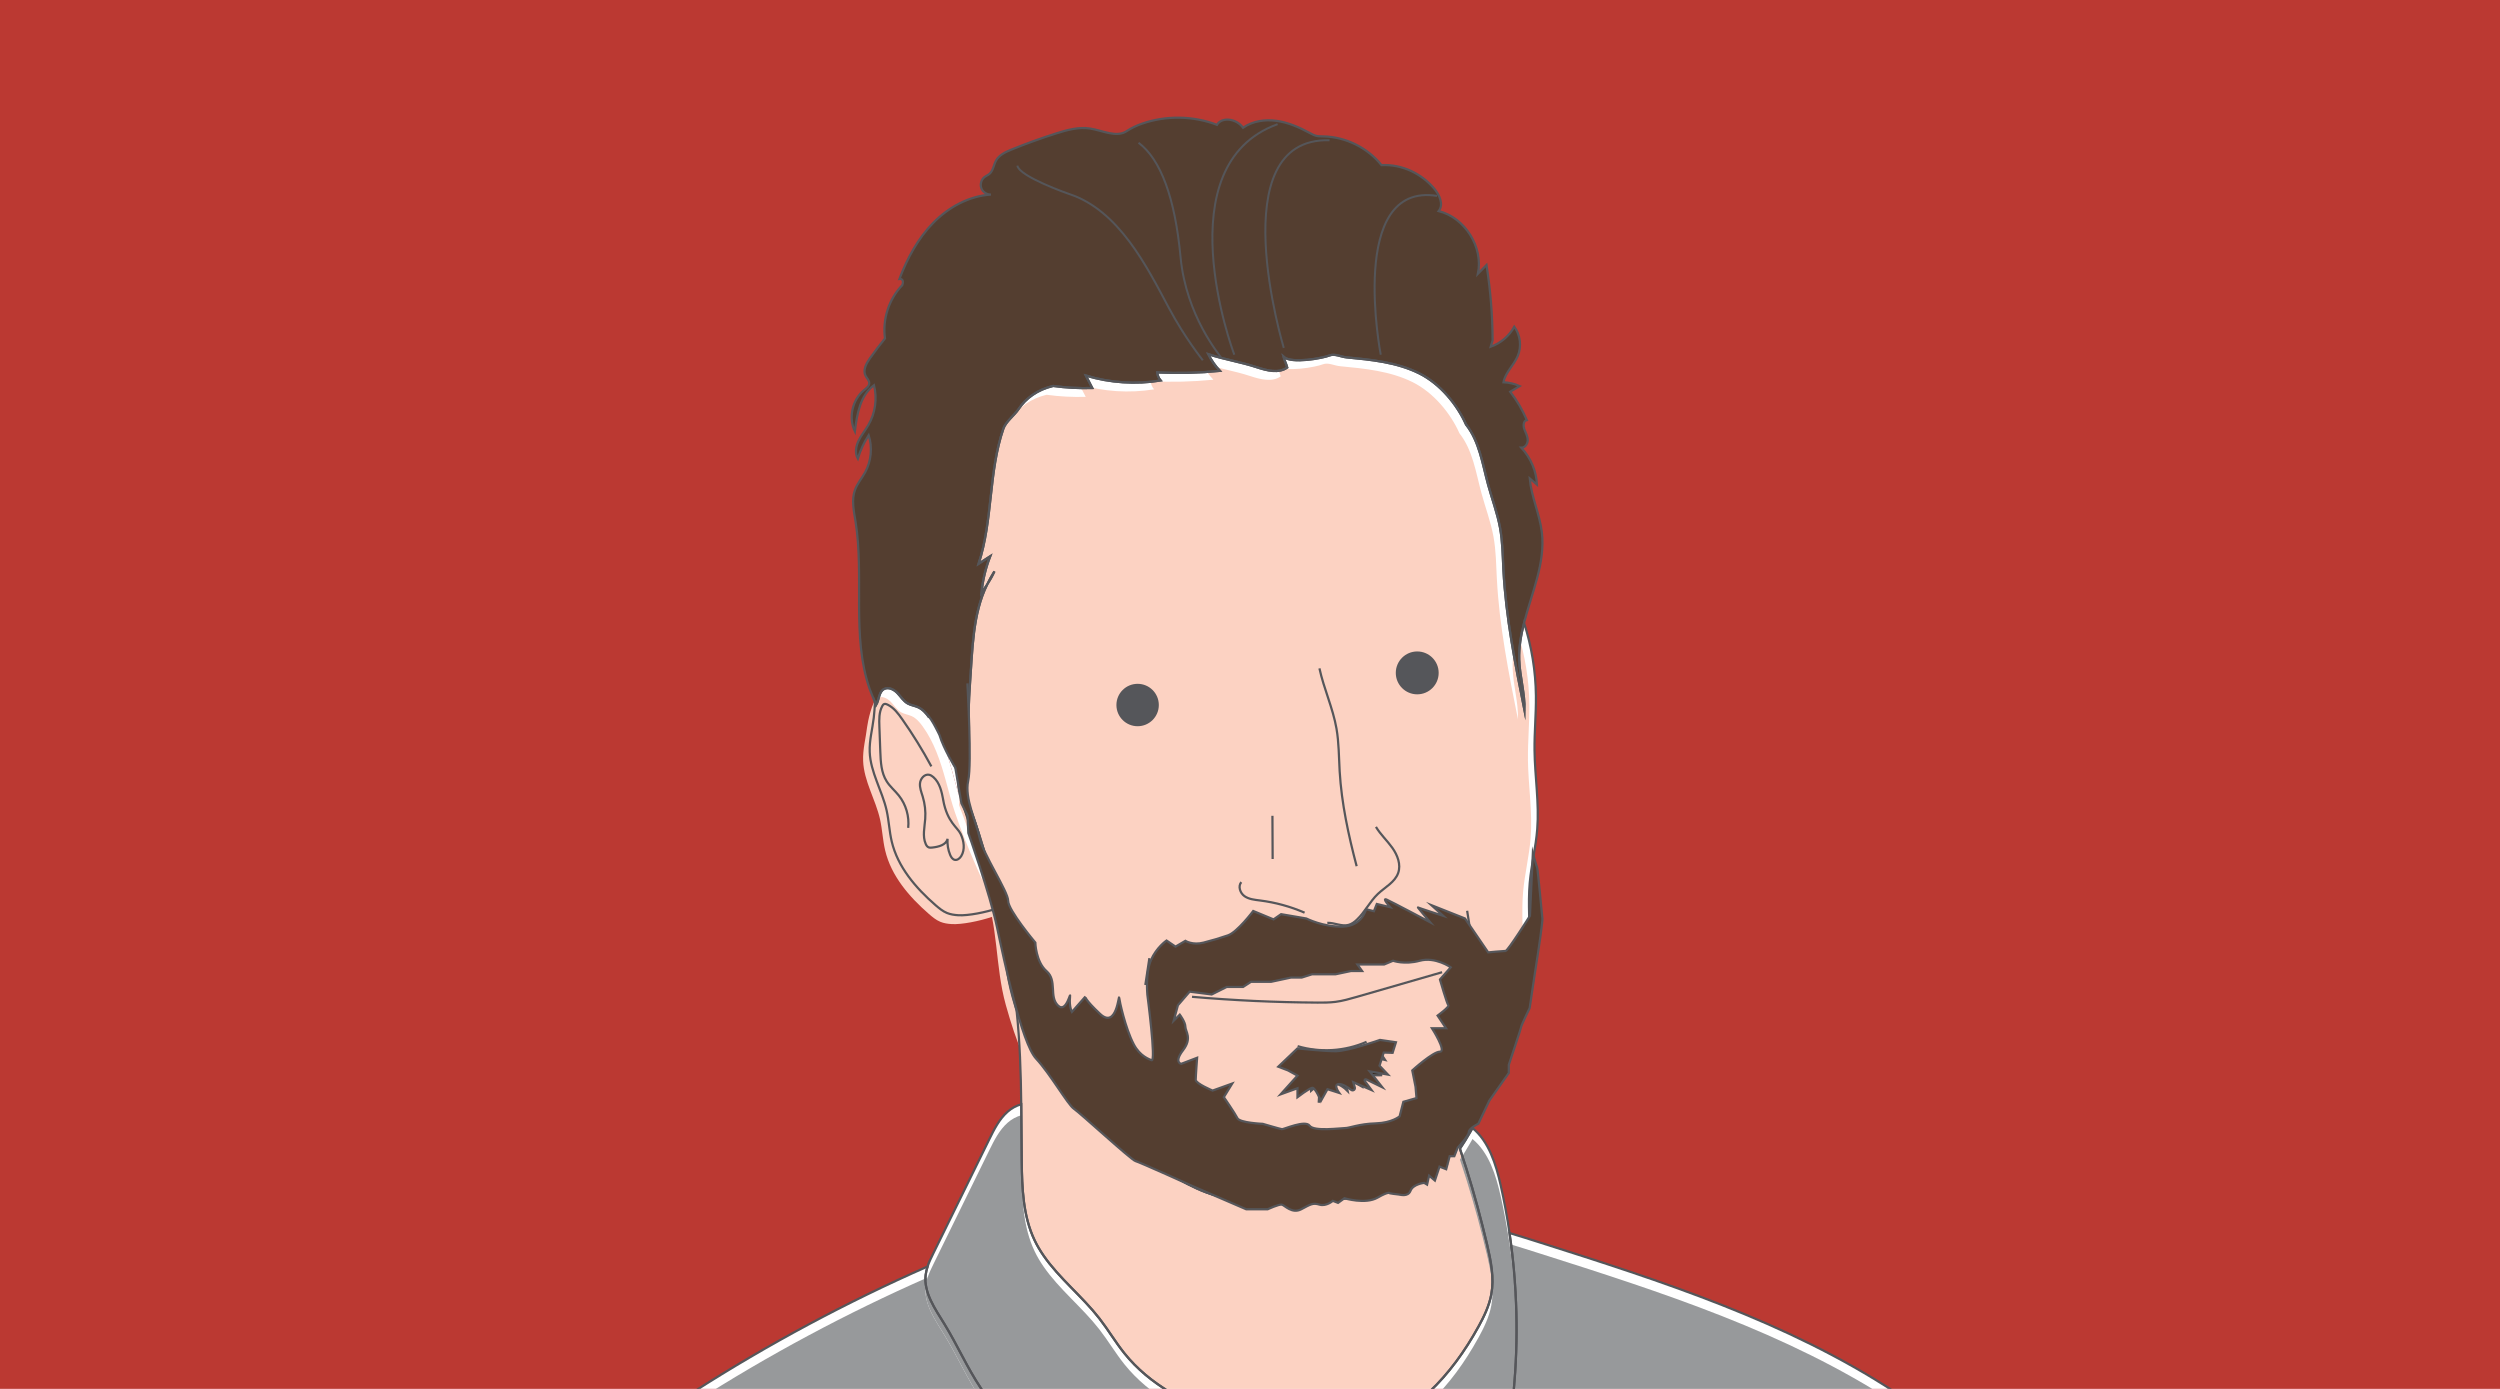 <?xml version="1.0" encoding="UTF-8"?>
<svg id="Layer_1" xmlns="http://www.w3.org/2000/svg" xmlns:xlink="http://www.w3.org/1999/xlink" version="1.1" viewBox="0 0 841.89 467.72">
  <!-- Generator: Adobe Illustrator 29.0.0, SVG Export Plug-In . SVG Version: 2.1.0 Build 186)  -->
  <defs>
    <style>
      .st0, .st1, .st2, .st3, .st4 {
        fill: none;
      }

      .st5 {
        fill: #322215;
      }

      .st6 {
        fill: #55565a;
      }

      .st1 {
        stroke: #0055a6;
      }

      .st1, .st2, .st3, .st4 {
        stroke-miterlimit: 10;
      }

      .st1, .st4 {
        stroke-width: .75px;
      }

      .st7 {
        fill: #fcd2c2;
      }

      .st8 {
        fill: #97999b;
      }

      .st9 {
        fill: #fff;
      }

      .st10 {
        fill: #bb3932;
      }

      .st11 {
        clip-path: url(#clippath);
      }

      .st2 {
        stroke-width: .68px;
      }

      .st2, .st3, .st4 {
        stroke: #55565a;
      }

      .st3 {
        stroke-width: .67px;
      }

      .st12 {
        fill: #543e30;
      }
    </style>
    <clipPath id="clippath">
      <rect class="st0" width="841.89" height="467.72"/>
    </clipPath>
  </defs>
  <g class="st11">
    <rect class="st10" width="841.89" height="467.72"/>
    <g>
      <g>
        <path class="st9" d="M332.43,196.82c.92-1.44,1.75-2.89,2.44-4.4-.89,1.43-1.69,2.9-2.44,4.4Z"/>
        <path class="st9" d="M513.24,209.75c2.6-10.18,7.23-20.16,5.99-30.51-.74-6.16-3.54-11.95-4.08-18.12.81.69,1.62,1.38,2.43,2.07-.18-4.48-2-8.87-5.25-12.43,1.22.06,2.13-1.27,2.14-2.5.01-1.22-.58-2.36-1.05-3.49-.5-1.21-.52-3.08.76-3.3-1.45-3.4-3.34-6.62-5.6-9.55,1.06-.63,2.12-1.26,3.18-1.9-1.71-.77-3.57-1.21-5.45-1.29.64-3.31,3.49-5.73,4.8-8.83,1.35-3.19.9-7.08-1.16-9.88-1.7,3.12-4.59,5.57-7.95,6.74l.65-2.1c-.03-8.51-.72-17.02-2.06-25.42-.96.98-1.92,1.96-2.88,2.94,1.85-8.98-4.34-18.85-13.22-21.1,1.74-2.18.31-5.43-1.5-7.56-4.3-5.05-10.72-8.24-17.76-7.92-4.69-5.86-12.04-9.5-19.55-9.67-.8-.02-1.61,0-2.39-.18-.83-.2-1.59-.62-2.34-1.03-3.47-1.87-7.14-3.48-11.04-4.02-3.9-.55-8.07.06-11.31,2.31-2.18-3.09-7.11-3.75-8.78-.98-8.05-3.08-17.2-3.2-25.33-.35-1.69.59-3.48,1.45-4.83,2.32-3.51,2.56-8.28-.05-12.57-.72-3.84-.6-7.73.48-11.44,1.66-5.05,1.6-10.04,3.41-14.95,5.4-2.03.83-4.19,1.81-5.27,3.72-.84,1.49-.95,3.44-2.27,4.53-.48.4-1.09.63-1.59,1.01-1.11.85-1.58,2.44-1.1,3.76.48,1.31,1.87,2.23,3.26,2.16-7.38.45-14.3,4.26-19.47,9.54-5.17,5.28-8.74,11.96-11.37,18.87.76-.11,1.56.41.97,2.08-4.52,4.69-6.73,11.51-5.83,17.96-1.75,2.16-3.43,4.37-5.04,6.64-1.24,1.75-2.48,3.99-1.52,5.91.43.85,1.27,1.57,1.26,2.52-.02,1-.96,1.69-1.74,2.32-3.98,3.24-5.33,9.3-3.1,13.92.7-5.74,1.78-12.14,6.44-15.56,1.13,4.5.43,9.44-1.91,13.44-1.05,1.8-2.42,3.42-3.31,5.3-.89,1.88-1.25,4.19-.23,6.01.84-2.8,2.08-5.48,3.66-7.93,1.32,4.12.86,8.78-1.23,12.57-1.1,1.99-2.63,3.76-3.4,5.91-1.19,3.32-.39,6.98.18,10.46,3.03,18.76-1.37,38.65,4.73,56.4l1.8,4.57c.13.33.26.66.39,1,1.06-1.76.87-4.41,2.67-5.41,1.47-.81,3.32.11,4.49,1.32s2.06,2.74,3.53,3.55c1.07.6,2.34.74,3.45,1.24,1.57.71,2.75,2.06,3.75,3.46,3.86,5.35,5.94,11.66,7.73,18.05.59,2.13,1.15,4.27,1.74,6.38,3.04,11.03,6.04,18.22,10.72,27.59-.01-.06-.03-.13-.04-.19-1.97-10.24-7.91-25.3-7.91-25.3,1.11-12.71.56-25.52,1.51-38.24.82-11.04.86-23.24,5.77-33.1-.61.95-1.24,1.89-1.92,2.83.41-4.22,1.41-8.39,2.95-12.34-1.31.85-2.61,1.7-3.92,2.55,4.84-14.69,3.31-30.92,8.36-45.54.79-2.27,3.74-4.51,5.07-6.51,2.52-3.77,6.42-6.59,11.68-7.84,4.36.6,8.77.83,13.17.7-.72-1.4-1.45-2.8-2.17-4.19,8.13,2.45,16.81,3.02,25.19,1.66-.65-.76-1.06-1.72-1.14-2.72,7.04.34,14.1.17,21.11-.52-1.58-1.67-2.91-3.57-3.93-5.63,5.46,1.8,10.91,2.6,16.37,4.41,3.37,1.11,7.34,2.15,10.23.09-.42-1.55-.85-2.09-1.27-3.64,2.63,2.48,13.27.47,15.42-.4,1.83-.74,3.87.43,5.83.62,8.37.79,16.95,1.63,24.48,5.39,7.03,3.5,12.77,10.51,15.74,17.21,4.49,5.68,5.53,13.25,7.43,20.24,1.31,4.84,3.11,9.56,4.02,14.5.87,4.71.91,9.52,1.15,14.3.82,15.93,3.97,31.65,7.1,47.29.18-5.73-1.59-11.35-1.78-17.08-.14-4.21.58-8.34,1.63-12.45Z"/>
        <path class="st9" d="M516.76,252.68c-.07-6.12.54-12.24.47-18.36-.09-8.33-1.45-16.64-3.99-24.57-1.05,4.11-1.77,8.24-1.63,12.45.19,5.73,1.96,11.35,1.78,17.08-3.13-15.65-6.27-31.36-7.1-47.29-.25-4.78-.29-9.59-1.15-14.3-.91-4.94-2.7-9.66-4.02-14.5-1.9-6.99-2.93-14.56-7.43-20.24-2.97-6.71-8.71-13.71-15.74-17.21-7.52-3.75-16.11-4.6-24.48-5.39-1.96-.18-4.01-1.36-5.83-.62-2.15.87-12.79,2.88-15.42.4.42,1.55.85,2.09,1.27,3.64-2.89,2.06-6.86,1.02-10.23-.09-5.46-1.8-10.91-2.6-16.37-4.41,1.02,2.06,2.34,3.97,3.93,5.63-7.01.69-14.08.86-21.11.52.08,1,.48,1.96,1.14,2.72-8.38,1.36-17.06.79-25.19-1.66.72,1.4,1.45,2.8,2.17,4.19-4.4.13-8.81-.1-13.17-.7-5.25,1.25-9.16,4.07-11.68,7.84-1.34,2-4.29,4.23-5.07,6.51-5.05,14.62-3.52,30.85-8.36,45.54,1.31-.85,2.61-1.7,3.92-2.55-1.54,3.95-2.54,8.12-2.95,12.34.68-.94,1.31-1.88,1.92-2.83.75-1.5,1.56-2.97,2.44-4.4-.69,1.51-1.52,2.97-2.44,4.4-4.91,9.86-4.95,22.06-5.77,33.1-.94,12.72-.4,25.53-1.51,38.24,0,0,5.94,15.05,7.91,25.3.22.59-7.64-16.37-10.68-27.4-.58-2.11-1.14-4.25-1.74-6.38-1.78-6.4-3.87-12.71-7.73-18.05-1.01-1.4-2.18-2.75-3.75-3.46-1.12-.5-2.38-.65-3.45-1.24-1.47-.82-2.36-2.35-3.53-3.55s-3.02-2.13-4.49-1.32c-1.8.99-1.61,3.64-2.67,5.41-.13-.33-.26-.66-.39-1-.1,1.76-.2,3.53-.41,5.28-.46,3.83-1.51,7.62-1.36,11.47.25,6.87,4.19,13.02,5.7,19.73.77,3.44.9,7,1.71,10.43,2.02,8.59,8.1,15.66,14.76,21.45,1.18,1.02,2.4,2.03,3.84,2.63,1.21.5,2.53.68,3.83.76,3.33.19,9.22-.96,13.54-2.43.3,1.51.56,3.04.78,4.59.24,1.69.46,3.41.66,5.13.77,6.6,1.4,13.37,3.22,19.91.45,1.62.92,3.23,1.41,4.84,3.44,11.2,8.1,22.15,15.82,30.89,5.81,6.08,13.14,10.53,20.4,14.94,5.2,3.16,10.4,6.32,15.64,9.4,3.85,2.27,7.76,4.5,11.95,6.05,5.67,2.09,11.74,2.86,17.77,3.23,16.8,1.05,33.79-.86,49.93-5.62,4.88-.95,9.72-3.46,13.52-7.16.04-.04.07-.07.11-.11,1.56-1.53,2.91-3.24,4.16-5.04,1.25-1.81,2.38-3.7,3.47-5.61.26-.44.5-.89.76-1.34,10.61-18.7,18.83-39.3,19.25-60.77.14-7.27-.61-14.57.03-21.82.54-6.05,2.05-11.99,2.52-18.04.7-8.84-.81-17.69-.91-26.56Z"/>
        <path class="st9" d="M312.38,426.5c-27.35,12.03-53.76,26.19-78.92,42.29h97.77c-.32-.45-.63-.9-.94-1.36-4.61-6.87-7.92-14.52-12.25-21.56-3.15-5.13-7.01-10.54-6.32-16.52.11-.98.35-1.93.66-2.86Z"/>
        <path class="st9" d="M509.71,468.79h128.42c-36.49-23.88-78.68-37.39-120.27-50.6-3.16-1-6.33-2.01-9.53-2.96,2.62,17.71,3.07,35.74,1.37,53.56Z"/>
        <path class="st9" d="M330.29,467.44c.31.46.62.91.94,1.36h62.74c-5.8-3.49-11.04-7.74-15.32-13.07-3.02-3.77-5.48-7.96-8.45-11.77-5.78-7.43-13.49-13.47-18.77-21.13-1.13-1.64-2.16-3.35-3.02-5.17-3.9-8.18-4.22-17.55-4.33-26.62-.07-6.37-.08-12.77-.16-19.17-1.67.46-3.26,1.34-4.55,2.47-2.85,2.49-4.58,5.98-6.25,9.38-6.24,12.72-12.49,25.45-18.73,38.17-.74,1.5-1.48,3.03-2.01,4.61-.31.93-.54,1.88-.66,2.86-.69,5.98,3.16,11.39,6.32,16.52,4.33,7.04,7.64,14.7,12.25,21.56Z"/>
        <path class="st9" d="M497.82,446.86c-4.43,8.06-9.87,15.65-16.55,21.93h28.44c1.7-17.82,1.24-35.85-1.37-53.56-.8-5.4-1.78-10.77-2.98-16.1-1.6-7.11-3.96-14.71-9.49-19.26-.25.45-.5.9-.76,1.34-1.1,1.9-2.23,3.8-3.47,5.61.08.23.15.45.23.68,2.78,8.32,5.22,16.74,7.37,25.24.54,2.14,1.08,4.29,1.58,6.44,1.27,5.48,2.42,11.17,1.39,16.71-.72,3.89-2.48,7.51-4.38,10.97Z"/>
        <path class="st9" d="M344.07,391.05c.11,9.06.43,18.44,4.33,26.62.87,1.82,1.89,3.53,3.02,5.17,5.29,7.66,12.99,13.69,18.77,21.13,2.97,3.81,5.42,8,8.45,11.77,4.28,5.33,9.52,9.58,15.32,13.07h87.3c6.68-6.29,12.12-13.88,16.55-21.93,1.91-3.47,3.67-7.08,4.38-10.97,1.02-5.54-.12-11.22-1.39-16.71-.5-2.15-1.03-4.3-1.58-6.44-2.14-8.5-4.59-16.93-7.37-25.24-.08-.22-.15-.45-.23-.68-1.24,1.8-2.6,3.51-4.16,5.04-.04.04-.07.07-.11.11-3.8,3.71-8.64,6.21-13.52,7.16-16.15,4.76-33.13,6.67-49.93,5.62-6.03-.38-12.1-1.15-17.77-3.23-4.2-1.54-8.1-3.78-11.95-6.05-5.24-3.08-10.45-6.24-15.64-9.4-7.27-4.41-14.59-8.87-20.4-14.94-7.72-8.74-12.38-19.69-15.82-30.89,1.13,10.44,1.46,21.04,1.58,31.63.08,6.4.08,12.81.16,19.17Z"/>
      </g>
      <g>
        <path class="st1" d="M332.43,200.52c.92-1.44,1.75-2.89,2.44-4.4-.89,1.43-1.69,2.9-2.44,4.4Z"/>
        <path class="st7" d="M514.55,255.65c-.07-6.12.54-12.24.47-18.36-.09-8.33-1.45-16.64-3.99-24.57-1.05,4.11-1.77,8.24-1.63,12.45.19,5.73,1.96,11.35,1.78,17.08-3.13-15.65-6.27-31.36-7.1-47.29-.25-4.78-.29-9.59-1.15-14.3-.91-4.94-2.7-9.66-4.02-14.5-1.9-6.99-2.93-14.56-7.43-20.24-2.97-6.71-8.71-13.71-15.74-17.21-7.52-3.75-16.11-4.6-24.48-5.39-1.96-.18-4.01-1.36-5.83-.62-2.15.87-12.79,2.88-15.42.4.42,1.55.85,2.09,1.27,3.64-2.89,2.06-6.86,1.02-10.23-.09-5.46-1.8-10.91-2.6-16.37-4.41,1.02,2.06,2.34,3.97,3.93,5.63-7.01.69-14.08.86-21.11.52.08,1,.48,1.96,1.14,2.72-8.38,1.36-17.06.79-25.19-1.66.72,1.4,1.45,2.8,2.17,4.19-4.4.13-8.81-.1-13.17-.7-5.25,1.25-9.16,4.07-11.68,7.84-1.34,2-4.29,4.23-5.07,6.51-5.05,14.62-3.52,30.85-8.36,45.54,1.31-.85,2.61-1.7,3.92-2.55-1.54,3.95-2.54,8.12-2.95,12.34.68-.94,1.31-1.88,1.92-2.83.75-1.5,1.56-2.97,2.44-4.4-.69,1.51-1.52,2.97-2.44,4.4-4.91,9.86-4.95,22.06-5.77,33.1-.94,12.72-.4,25.53-1.51,38.24,0,0,5.94,15.05,7.91,25.3.22.59-7.64-16.37-10.68-27.4-.58-2.11-1.14-4.25-1.74-6.38-1.78-6.4-3.87-12.71-7.73-18.05-1.01-1.4-2.18-2.75-3.75-3.46-1.12-.5-2.38-.65-3.45-1.24-1.47-.82-2.36-2.35-3.53-3.55s-3.02-2.13-4.49-1.32c-1.8.99-3.26,7.94-3.47,9.69-.46,3.83-1.51,7.62-1.36,11.47.25,6.87,4.19,13.02,5.7,19.73.77,3.44.9,7,1.71,10.43,2.02,8.59,8.1,15.66,14.76,21.45,1.18,1.02,2.4,2.03,3.84,2.63,1.21.5,2.53.68,3.83.76,3.33.19,9.22-.96,13.54-2.43.3,1.51.56,3.04.78,4.59.24,1.69.46,3.41.66,5.13.77,6.6,1.4,13.37,3.22,19.91.45,1.62.92,3.23,1.41,4.84,3.44,11.2,8.1,22.15,15.82,30.89,5.81,6.08,13.14,10.53,20.4,14.94,5.2,3.16,10.4,6.32,15.64,9.4,3.85,2.27,7.76,4.5,11.95,6.05,5.67,2.09,11.74,2.86,17.77,3.23,16.8,1.05,33.79-.86,49.93-5.62,4.88-.95,9.72-3.46,13.52-7.16.04-.04.07-.07.11-.11,1.56-1.53,2.91-3.24,4.16-5.04,1.25-1.81,2.38-3.7,3.47-5.61.26-.44.5-.89.76-1.34,10.61-18.7,18.83-39.3,19.25-60.77.14-7.27-.61-14.57.03-21.82.54-6.05,2.05-11.99,2.52-18.04.7-8.84-.81-17.69-.91-26.56Z"/>
        <path class="st8" d="M312.38,430.2c-27.35,12.03-53.76,26.19-78.92,42.29h97.77c-.32-.45-.63-.9-.94-1.36-4.61-6.87-7.92-14.52-12.25-21.56-3.15-5.13-7.01-10.54-6.32-16.52.11-.98.35-1.93.66-2.86Z"/>
        <path class="st8" d="M509.71,472.5h128.42c-36.49-23.88-78.68-37.39-120.27-50.6-3.16-1-6.33-2.01-9.53-2.96,2.62,17.71,3.07,35.74,1.37,53.56Z"/>
        <path class="st8" d="M330.29,471.14c.31.46.62.91.94,1.36h62.74c-5.8-3.49-11.04-7.74-15.32-13.07-3.02-3.77-5.48-7.96-8.45-11.77-5.78-7.43-13.49-13.47-18.77-21.13-1.13-1.64-2.16-3.35-3.02-5.17-3.9-8.18-4.22-17.55-4.33-26.62-.07-6.37-.08-12.77-.16-19.17-1.67.46-3.26,1.34-4.55,2.47-2.85,2.49-4.58,5.98-6.25,9.38-6.24,12.72-12.49,25.45-18.73,38.17-.74,1.5-1.48,3.03-2.01,4.61-.31.93-.54,1.88-.66,2.86-.69,5.98,3.16,11.39,6.32,16.52,4.33,7.04,7.64,14.7,12.25,21.56Z"/>
        <path class="st7" d="M344.07,391.05c.11,9.06.43,18.44,4.33,26.62.87,1.82,1.89,3.53,3.02,5.17,5.29,7.66,12.99,13.69,18.77,21.13,2.97,3.81,5.42,8,8.45,11.77,4.28,5.33,9.52,9.58,15.32,13.07h87.3c6.68-6.29,12.12-13.88,16.55-21.93,1.91-3.47,3.67-7.08,4.38-10.97,1.02-5.54-.12-11.22-1.39-16.71-.5-2.15-1.03-4.3-1.58-6.44-2.14-8.5-4.59-16.93-7.37-25.24-.08-.22-.15-.45-.23-.68-1.24,1.8-2.6,3.51-4.16,5.04-.04.04-.07.07-.11.11-3.8,3.71-8.64,6.21-13.52,7.16-16.15,4.76-33.13,6.67-49.93,5.62-6.03-.38-12.1-1.15-17.77-3.23-4.2-1.54-8.1-3.78-11.95-6.05-5.24-3.08-10.45-6.24-15.64-9.4-7.27-4.41-14.59-8.87-20.4-14.94-7.72-8.74-12.38-19.69-15.82-30.89,1.13,10.44,1.46,21.04,1.58,31.63.08,6.4.08,12.81.16,19.17Z"/>
        <path class="st8" d="M497.82,450.56c-4.43,8.06-9.87,15.65-16.55,21.93h28.44c1.7-17.82,1.24-35.85-1.37-53.56-.8-5.4-1.78-10.77-2.98-16.1-1.6-7.11-3.96-14.71-9.49-19.26-.25.45-.5.9-.76,1.34-1.1,1.9-2.23,3.8-3.47,5.61.08.23.15.45.23.68,2.78,8.32,5.22,16.74,7.37,25.24.54,2.14,1.08,4.29,1.58,6.44,1.27,5.48,2.42,11.17,1.39,16.71-.72,3.89-2.48,7.51-4.38,10.97Z"/>
        <path class="st12" d="M513.24,209.75c2.6-10.18,7.23-20.16,5.99-30.51-.74-6.16-3.54-11.95-4.08-18.12.81.69,1.62,1.38,2.43,2.07-.18-4.48-2-8.87-5.25-12.43,1.22.06,2.13-1.27,2.14-2.5.01-1.22-.58-2.36-1.05-3.49-.5-1.21-.52-3.08.76-3.3-1.45-3.4-3.34-6.62-5.6-9.55,1.06-.63,2.12-1.26,3.18-1.9-1.71-.77-3.57-1.21-5.45-1.29.64-3.31,3.49-5.73,4.8-8.83,1.35-3.19.9-7.08-1.16-9.88-1.7,3.12-4.59,5.57-7.95,6.74l.65-2.1c-.03-8.51-.72-17.02-2.06-25.42-.96.98-1.92,1.96-2.88,2.94,1.85-8.98-4.34-18.85-13.22-21.1,1.74-2.18.31-5.43-1.5-7.56-4.3-5.05-10.72-8.24-17.76-7.92-4.69-5.86-12.04-9.5-19.55-9.67-.8-.02-1.61,0-2.39-.18-.83-.2-1.59-.62-2.34-1.03-3.47-1.87-7.14-3.48-11.04-4.02-3.9-.55-8.07.06-11.31,2.31-2.18-3.09-7.11-3.75-8.78-.98-8.05-3.08-17.2-3.2-25.33-.35-1.69.59-3.48,1.45-4.83,2.32-3.51,2.56-8.28-.05-12.57-.72-3.84-.6-7.73.48-11.44,1.66-5.05,1.6-10.04,3.41-14.95,5.4-2.03.83-4.19,1.81-5.27,3.72-.84,1.49-.95,3.44-2.27,4.53-.48.4-1.09.63-1.59,1.01-1.11.85-1.58,2.44-1.1,3.76.48,1.31,1.87,2.23,3.26,2.16-7.38.45-14.3,4.26-19.47,9.54-5.17,5.28-8.74,11.96-11.37,18.87.76-.11,1.56.41.97,2.08-4.52,4.69-6.73,11.51-5.83,17.96-1.75,2.16-3.43,4.37-5.04,6.64-1.24,1.75-2.48,3.99-1.52,5.91.43.85,1.27,1.57,1.26,2.52-.02,1-.96,1.69-1.74,2.32-3.98,3.24-5.33,9.3-3.1,13.92.7-5.74,1.78-12.14,6.44-15.56,1.13,4.5.43,9.44-1.91,13.44-1.05,1.8-2.42,3.42-3.31,5.3-.89,1.88-1.25,4.19-.23,6.01.84-2.8,2.08-5.48,3.66-7.93,1.32,4.12.86,8.78-1.23,12.57-1.1,1.99-2.63,3.76-3.4,5.91-1.19,3.32-.39,6.98.18,10.46,3.03,18.76-1.37,38.65,4.73,56.4l1.8,4.57c.13.33.26.66.39,1,1.06-1.76.87-4.41,2.67-5.41,1.47-.81,3.32.11,4.49,1.32s2.06,2.74,3.53,3.55c1.07.6,2.34.74,3.45,1.24,1.57.71,2.75,2.06,3.75,3.46,3.86,5.35,5.11,10.66,8.48,16.88,1.05,1.94.78,6.11,1.37,8.22,3.04,11.03,5.66,17.56,10.33,26.93-.01-.06-.03-.13-.04-.19-1.97-10.24-7.91-25.3-7.91-25.3,1.11-12.71.56-25.52,1.51-38.24.82-11.04.86-23.24,5.77-33.1-.61.95-1.24,1.89-1.92,2.83.41-4.22,1.41-8.39,2.95-12.34-1.31.85-2.61,1.7-3.92,2.55,4.84-14.69,3.31-30.92,8.36-45.54.79-2.27,3.74-4.51,5.07-6.51,2.52-3.77,6.42-6.59,11.68-7.84,4.36.6,8.77.83,13.17.7-.72-1.4-1.45-2.8-2.17-4.19,8.13,2.45,16.81,3.02,25.19,1.66-.65-.76-1.06-1.72-1.14-2.72,7.04.34,14.1.17,21.11-.52-1.58-1.67-2.91-3.57-3.93-5.63,5.46,1.8,10.91,2.6,16.37,4.41,3.37,1.11,7.34,2.15,10.23.09-.42-1.55-.85-2.09-1.27-3.64,2.63,2.48,13.27.47,15.42-.4,1.83-.74,3.87.43,5.83.62,8.37.79,16.95,1.63,24.48,5.39,7.03,3.5,12.77,10.51,15.74,17.21,4.49,5.68,5.53,13.25,7.43,20.24,1.31,4.84,3.11,9.56,4.02,14.5.87,4.71.91,9.52,1.15,14.3.82,15.93,3.97,31.65,7.1,47.29.18-5.73-1.59-11.35-1.78-17.08-.14-4.21.58-8.34,1.63-12.45Z"/>
      </g>
      <path class="st4" d="M313.64,258.09c-2.96-5.49-6.24-10.81-9.83-15.91-1.35-1.92-2.83-3.89-4.95-4.91-.36-.18-.79-.32-1.16-.15-.27.12-.44.38-.58.64-1.13,2.06-1.07,4.53-.98,6.87.1,2.84.21,5.68.31,8.52.13,3.43.3,7.05,2.14,9.96,1.12,1.78,2.78,3.14,4.09,4.78,2.42,3.03,3.58,7.04,3.16,10.9"/>
      <path class="st4" d="M317.66,269.47c-.53-2.83-1.18-5.87-3.34-7.77-.43-.38-.92-.7-1.49-.8-1.52-.27-2.85,1.3-3.01,2.84s.46,3.03.91,4.51c.74,2.43,1.03,5,.84,7.53-.2,2.83-.97,5.82.17,8.42.2.47.5.94.97,1.14.38.16.81.12,1.22.08,2.12-.23,4.72-.87,5.17-2.95-.14,1.84.16,3.72.87,5.42.31.73.79,1.51,1.56,1.67.88.18,1.7-.51,2.17-1.27,1.36-2.21.92-5.12-.2-7.46-1.12-2.34-4.45-3.85-5.87-11.36Z"/>
      <path class="st4" d="M463.36,278.46c1.54,2.58,3.81,4.64,5.54,7.09s2.94,5.61,1.94,8.44c-1.11,3.12-4.42,4.76-6.83,7.04-2.72,2.58-4.37,6.13-7.1,8.71-.81.77-1.74,1.45-2.82,1.73-2.32.6-4.71-.78-7.11-.7"/>
      <path class="st4" d="M439.33,307.35c-4.78-2.07-9.85-3.46-15.02-4.11-1.81-.23-3.72-.4-5.21-1.45s-2.27-3.35-1.08-4.73"/>
      <path class="st4" d="M456.86,291.7c-2.76-10.48-5.08-21.13-5.72-31.95-.28-4.81-.24-9.65-1.07-14.39-1.21-6.92-4.25-13.41-5.74-20.28"/>
      <path class="st4" d="M485.64,327.4c-9.58,2.77-19.17,5.54-28.75,8.31-2.37.68-4.75,1.37-7.2,1.68-1.99.25-4.01.25-6.02.24-14.1-.08-28.2-.73-42.26-1.95"/>
      <path class="st4" d="M460.2,350.83c-7.24,3.2-15.63,3.72-23.22,1.47"/>
      <path class="st5" d="M439.85,357.12c-.68,2.31-1.35,4.62-2.03,6.93.89-1.51,2.57-2.53,4.32-2.62-.62,1.9-.85,3.93-.66,5.92,1-.85,2.01-1.71,3.01-2.56-.14,2.18-.27,4.36-.41,6.54.51-2.02,1.41-3.94,2.63-5.64.33-.46.72-.94,1.27-1.1.49-.15,1.01-.03,1.5.12,1.62.51,3.1,1.42,4.29,2.63-.24-.97-.38-1.97-.41-2.97-.01-.41.08-.94.48-1.02.21-.04.43.07.62.18,1.46.83,2.92,1.67,4.38,2.5.06-1.52-.11-3.05-.52-4.52,2.24.48,4.55.68,6.84.59.09-.37-.2-.71-.47-.99-1.38-1.42-2.77-2.85-4.15-4.27,1.93-.5,3.99-.47,5.9.07-.7-1.09-1.48-2.25-2.7-2.69-.74-.27-1.56-.23-2.35-.19-5.54.32-11.07.83-16.58,1.54-2.15.27-4.6.48-6.2-.98.7.88,1.39,1.96,1.23,2.52Z"/>
      <g>
        <path class="st4" d="M332.43,196.82c.92-1.44,1.75-2.89,2.44-4.4-.89,1.43-1.69,2.9-2.44,4.4Z"/>
        <path class="st4" d="M333.11,293.65c-.01-.06-.03-.13-.04-.19-1.97-10.24-7.91-25.3-7.91-25.3,1.11-12.71.56-25.52,1.51-38.24.82-11.04.86-23.24,5.77-33.1-.61.95-1.24,1.89-1.92,2.83.41-4.22,1.41-8.39,2.95-12.34-1.31.85-2.61,1.7-3.92,2.55,4.84-14.69,3.31-30.92,8.36-45.54.79-2.27,3.74-4.51,5.07-6.51,2.52-3.77,6.42-6.59,11.68-7.84,4.36.6,8.77.83,13.17.7-.72-1.4-1.45-2.8-2.17-4.19,8.13,2.45,16.81,3.02,25.19,1.66-.65-.76-1.06-1.72-1.14-2.72,7.04.34,14.1.17,21.11-.52-1.58-1.67-2.91-3.57-3.93-5.63,5.46,1.8,10.91,2.6,16.37,4.41,3.37,1.11,7.34,2.15,10.23.09-.42-1.55-.85-2.09-1.27-3.64,2.63,2.48,13.27.47,15.42-.4,1.83-.74,3.87.43,5.83.62,8.37.79,16.95,1.63,24.48,5.39,7.03,3.5,12.77,10.51,15.74,17.21,4.49,5.68,5.53,13.25,7.43,20.24,1.31,4.84,3.11,9.56,4.02,14.5.87,4.71.91,9.52,1.15,14.3.82,15.93,3.97,31.65,7.1,47.29.18-5.73-1.59-11.35-1.78-17.08-.14-4.21.58-8.34,1.63-12.45,2.6-10.18,7.23-20.16,5.99-30.51-.74-6.16-3.54-11.95-4.08-18.12.81.69,1.62,1.38,2.43,2.07-.18-4.48-2-8.87-5.25-12.43,1.22.06,2.13-1.27,2.14-2.5.01-1.22-.58-2.36-1.05-3.49-.5-1.21-.52-3.08.76-3.3-1.45-3.4-3.34-6.62-5.6-9.55,1.06-.63,2.12-1.26,3.18-1.9-1.71-.77-3.57-1.21-5.45-1.29.64-3.31,3.49-5.73,4.8-8.83,1.35-3.19.9-7.08-1.16-9.88-1.7,3.12-4.59,5.57-7.95,6.74l.65-2.1c-.03-8.51-.72-17.02-2.06-25.42-.96.98-1.92,1.96-2.88,2.94,1.85-8.98-4.34-18.85-13.22-21.1,1.74-2.18.31-5.43-1.5-7.56-4.3-5.05-10.72-8.24-17.76-7.92-4.69-5.86-12.04-9.5-19.55-9.67-.8-.02-1.61,0-2.39-.18-.83-.2-1.59-.62-2.34-1.03-3.47-1.87-7.14-3.48-11.04-4.02-3.9-.55-8.07.06-11.31,2.31-2.18-3.09-7.11-3.75-8.78-.98-8.05-3.08-17.2-3.2-25.33-.35-1.69.59-3.48,1.45-4.83,2.32-3.51,2.56-8.28-.05-12.57-.72-3.84-.6-7.73.48-11.44,1.66-5.05,1.6-10.04,3.41-14.95,5.4-2.03.83-4.19,1.81-5.27,3.72-.84,1.49-.95,3.44-2.27,4.53-.48.4-1.09.63-1.59,1.01-1.11.85-1.58,2.44-1.1,3.76.48,1.31,1.87,2.23,3.26,2.16-7.38.45-14.3,4.26-19.47,9.54-5.17,5.28-8.74,11.96-11.37,18.87.76-.11,1.56.41.97,2.08-4.52,4.69-6.73,11.51-5.83,17.96-1.75,2.16-3.43,4.37-5.04,6.64-1.24,1.75-2.48,3.99-1.52,5.91.43.85,1.27,1.57,1.26,2.52-.02,1-.96,1.69-1.74,2.32-3.98,3.24-5.33,9.3-3.1,13.92.7-5.74,1.78-12.14,6.44-15.56,1.13,4.5.43,9.44-1.91,13.44-1.05,1.8-2.42,3.42-3.31,5.3-.89,1.88-1.25,4.19-.23,6.01.84-2.8,2.08-5.48,3.66-7.93,1.32,4.12.86,8.78-1.23,12.57-1.1,1.99-2.63,3.76-3.4,5.91-1.19,3.32-.39,6.98.18,10.46,3.03,18.76-1.37,38.65,4.73,56.4l1.8,4.57c.13.33.26.66.39,1,1.06-1.76.87-4.41,2.67-5.41,1.47-.81,3.32.11,4.49,1.32s2.06,2.74,3.53,3.55c1.07.6,2.34.74,3.45,1.24,1.57.71,2.75,2.06,3.75,3.46"/>
        <path class="st4" d="M312.93,241.62c-1.01-1.4-2.18-2.75-3.75-3.46-1.12-.5-2.38-.65-3.45-1.24-1.47-.82-2.36-2.35-3.53-3.55s-3.02-2.13-4.49-1.32c-1.8.99-1.61,3.64-2.67,5.41-.13-.33-.26-.66-.39-1-.1,1.76-.2,3.53-.41,5.28-.46,3.83-1.51,7.62-1.36,11.47.25,6.87,4.19,13.02,5.7,19.73.77,3.44.9,7,1.71,10.43,2.02,8.59,8.1,15.66,14.76,21.45,1.18,1.02,2.4,2.03,3.84,2.63,1.21.5,2.53.68,3.83.76,3.33.19,9.22-.96,13.54-2.43.3,1.51.56,3.04.78,4.59.24,1.69.46,3.41.66,5.13.77,6.6,1.4,13.37,3.22,19.91.45,1.62.92,3.23,1.41,4.84"/>
        <path class="st4" d="M491.64,386.82c1.25-1.81,2.38-3.7,3.47-5.61.26-.44.5-.89.76-1.34,10.61-18.7,18.83-39.3,19.25-60.77.14-7.27-.61-14.57.03-21.82.54-6.05,2.05-11.99,2.52-18.04.7-8.84-.81-17.69-.91-26.56-.07-6.12.54-12.24.47-18.36-.09-8.33-1.45-16.64-3.99-24.57-1.05,4.11-1.77,8.24-1.63,12.45.19,5.73,1.96,11.35,1.78,17.08-3.13-15.65-6.27-31.36-7.1-47.29-.25-4.78-.29-9.59-1.15-14.3-.91-4.94-2.7-9.66-4.02-14.5-1.9-6.99-2.93-14.56-7.43-20.24-2.97-6.71-8.71-13.71-15.74-17.21-7.52-3.75-16.11-4.6-24.48-5.39-1.96-.18-4.01-1.36-5.83-.62-2.15.87-12.79,2.88-15.42.4.42,1.55.85,2.09,1.27,3.64-2.89,2.06-6.86,1.02-10.23-.09-5.46-1.8-10.91-2.6-16.37-4.41,1.02,2.06,2.34,3.97,3.93,5.63-7.01.69-14.08.86-21.11.52.08,1,.48,1.96,1.14,2.72-8.38,1.36-17.06.79-25.19-1.66.72,1.4,1.45,2.8,2.17,4.19-4.4.13-8.81-.1-13.17-.7-5.25,1.25-9.16,4.07-11.68,7.84-1.34,2-4.29,4.23-5.07,6.51-5.05,14.62-3.52,30.85-8.36,45.54,1.31-.85,2.61-1.7,3.92-2.55-1.54,3.95-2.54,8.12-2.95,12.34.68-.94,1.31-1.88,1.92-2.83.75-1.5,1.56-2.97,2.44-4.4-.69,1.51-1.52,2.97-2.44,4.4-4.91,9.86-4.95,22.06-5.77,33.1-.94,12.72-.4,25.53-1.51,38.24,0,0,5.94,15.05,7.91,25.3"/>
        <path class="st4" d="M378.56,386.08c5.2,3.16,10.4,6.32,15.64,9.4,3.85,2.27,7.76,4.5,11.95,6.05,5.67,2.09,11.74,2.86,17.77,3.23,16.8,1.05,33.79-.86,49.93-5.62"/>
        <path class="st4" d="M312.38,426.5c-27.35,12.03-53.76,26.19-78.92,42.29h97.77c-.32-.45-.63-.9-.94-1.36-4.61-6.87-7.92-14.52-12.25-21.56-3.15-5.13-7.01-10.54-6.32-16.52.11-.98.35-1.93.66-2.86Z"/>
        <path class="st4" d="M509.71,468.79h128.42c-36.49-23.88-78.68-37.39-120.27-50.6-3.16-1-6.33-2.01-9.53-2.96,2.62,17.71,3.07,35.74,1.37,53.56Z"/>
        <path class="st4" d="M330.29,467.44c.31.46.62.91.94,1.36h62.74c-5.8-3.49-11.04-7.74-15.32-13.07-3.02-3.77-5.48-7.96-8.45-11.77-5.78-7.43-13.49-13.47-18.77-21.13-1.13-1.64-2.16-3.35-3.02-5.17-3.9-8.18-4.22-17.55-4.33-26.62-.07-6.37-.08-12.77-.16-19.17-1.67.46-3.26,1.34-4.55,2.47-2.85,2.49-4.58,5.98-6.25,9.38-6.24,12.72-12.49,25.45-18.73,38.17-.74,1.5-1.48,3.03-2.01,4.61-.31.93-.54,1.88-.66,2.86-.69,5.98,3.16,11.39,6.32,16.52,4.33,7.04,7.64,14.7,12.25,21.56Z"/>
        <path class="st4" d="M497.82,446.86c-4.43,8.06-9.87,15.65-16.55,21.93h28.44c1.7-17.82,1.24-35.85-1.37-53.56-.8-5.4-1.78-10.77-2.98-16.1-1.6-7.11-3.96-14.71-9.49-19.26-.25.45-.5.9-.76,1.34-1.1,1.9-2.23,3.8-3.47,5.61.08.23.15.45.23.68,2.78,8.32,5.22,16.74,7.37,25.24.54,2.14,1.08,4.29,1.58,6.44,1.27,5.48,2.42,11.17,1.39,16.71-.72,3.89-2.48,7.51-4.38,10.97Z"/>
        <path class="st4" d="M473.86,399.13c-16.15,4.76-33.13,6.67-49.93,5.62-6.03-.38-12.1-1.15-17.77-3.23-4.2-1.54-8.1-3.78-11.95-6.05-5.24-3.08-10.45-6.24-15.64-9.4"/>
        <path class="st4" d="M487.48,391.86s-.07.07-.11.11"/>
        <path class="st4" d="M342.33,340.25c1.13,10.44,1.46,21.04,1.58,31.63.08,6.4.08,12.81.16,19.17.11,9.06.43,18.44,4.33,26.62.87,1.82,1.89,3.53,3.02,5.17,5.29,7.66,12.99,13.69,18.77,21.13,2.97,3.81,5.42,8,8.45,11.77,4.28,5.33,9.52,9.58,15.32,13.07h87.3c6.68-6.29,12.12-13.88,16.55-21.93,1.91-3.47,3.67-7.08,4.38-10.97,1.02-5.54-.12-11.22-1.39-16.71-.5-2.15-1.03-4.3-1.58-6.44-2.14-8.5-4.59-16.93-7.37-25.24-.08-.22-.15-.45-.23-.68"/>
      </g>
      <path class="st4" d="M387.06,322.66l-1.37,9.04"/>
      <path class="st4" d="M494.07,306.71c.36,2.26.71,4.51,1.07,6.77"/>
      <path class="st4" d="M428.57,289.27c-.02-4.85-.05-9.69-.07-14.54"/>
      <circle class="st6" cx="383.1" cy="237.42" r="7.14"/>
      <circle class="st6" cx="477.26" cy="226.6" r="7.22"/>
      <path class="st4" d="M439.85,357.12c-.68,2.31-1.35,4.62-2.03,6.93.89-1.51,2.57-2.53,4.32-2.62-.62,1.9-.85,3.93-.66,5.92,1-.85,2.01-1.71,3.01-2.56-.14,2.18-.27,4.36-.41,6.54.51-2.02,1.41-3.94,2.63-5.64.33-.46.72-.94,1.27-1.1.49-.15,1.01-.03,1.5.12,1.62.51,3.1,1.42,4.29,2.63-.24-.97-.38-1.97-.41-2.97-.01-.41.08-.94.48-1.02.21-.04.43.07.62.18,1.46.83,2.92,1.67,4.38,2.5.06-1.52-.11-3.05-.52-4.52,2.24.48,4.55.68,6.84.59.09-.37-.2-.71-.47-.99-1.38-1.42-2.77-2.85-4.15-4.27,1.93-.5,3.99-.47,5.9.07-.7-1.09-1.48-2.25-2.7-2.69-.74-.27-1.56-.23-2.35-.19-5.54.32-11.07.83-16.58,1.54-2.15.27-4.6.48-6.2-.98.7.88,1.39,1.96,1.23,2.52Z"/>
      <path class="st3" d="M405.05,121.33c-.27-.44-5.91-7.31-11.45-17.69-7.42-13.91-16.82-32.81-33.51-38.29,0,0-16.86-5.83-17.48-9.57"/>
      <path class="st3" d="M411.09,120.28c-.21-.62-11.65-13.74-13.53-33.71s-6.66-32.88-14.15-38.5"/>
      <path class="st3" d="M415.67,119.45c-.62-1.46-23.52-63.89,14.57-77.63"/>
      <path class="st3" d="M432.32,117.16s-21.44-70.97,15.4-69.93"/>
      <path class="st2" d="M464.97,119.45s-11.29-58.27,18.96-53.48"/>
      <g>
        <path class="st12" d="M519.43,309.38c-.1-.78-1.56-16.8-1.76-17.19-.2-.39-1.46-4.88-1.46-4.88l-.98,21.09s-7.42,11.82-8.2,11.82-5.86.49-5.86.49l-7.81-11.42-11.33-4.49,4,3.61s-8.2-2.64-8.5-2.83c-.29-.2,4.1,4.98,4.1,4.98,0,0-12.89-6.84-14.65-7.62-1.76-.78,1.17,2.54,1.17,2.54l-4.49-1.07-.98,2.44-2.64-.68s-1.27,5.66-7.81,5.86-12.3-2.73-12.3-2.73l-8.5-1.46-2.54,1.76-6.84-2.83s-5.37,7.13-8.5,8.2c-3.12,1.07-4.49,1.46-8.2,2.44-3.71.98-6.15-.59-6.15-.59l-3.32,1.95-3.03-2.05s-3.42,2.34-5.27,6.64c-1.86,4.3-1.19,11.57-1.19,11.57,0,0,3,22.89,1.42,22.1-.68-.34-3.84-1.24-6-5.37-2.87-5.5-4.8-14.63-4.89-15.63-.16-1.74-.79,10.73-6.47,5.37-5.23-4.94-4.98-5.73-4.9-5.83l-4.57,5.2s-.95-1.74-.63-4.89-1.1,5.68-4.1,2.68-.16-8.37-3.79-11.52c-3.63-3.16-3.79-9.63-3.79-9.63,0,0-9.15-10.89-9.15-14.05s-8.52-15.78-9.63-21.31c-1.1-5.52-5.13-13.1-3.83-19.1,1.3-6-.23-31.25-.26-32.83-.02-1.58-15.33,1.1-15.33,1.1,0,0,5.37,11.05,6.79,15.78,1.42,4.74,4.42,11.52,4.42,11.52l2.05,12,2.05,4.1.28,5.89s7.25,20.37,9.67,31.76c2.42,11.39,8.29,39.01,13.12,44.19,4.83,5.18,10.7,15.54,12.77,16.92,2.07,1.38,19.33,17.26,20.72,17.61,1.38.35,19.68,8.63,19.68,8.63l17.61,7.6h7.25s3.77-1.75,4.75-1.56c.98.2,3.42,3.21,6.54,1.56,3.12-1.66,3.91-2.24,6.15-1.56,2.25.68,4.49-1.27,4.49-1.27l1.76.68,2.15-1.56s7.03,2.15,11.13-.2,4.2-1.46,4.2-1.46c0,0,2.34.39,2.83.39s3.22.98,4.1-1.27c.88-2.25,4.59-2.64,4.59-2.64l.98.59.68-3.03,1.95,1.66,1.56-4.69,2.25.88,1.17-4.39h1.56l1.17-2.93s3.71-3.91,3.71-5.18,3.22-2.83,3.22-2.83l3.71-7.81,6.54-9.28v-2.73s4.2-12.5,4.2-12.89,2.83-6.25,2.83-6.25c0,0,2.73-18.36,2.83-18.65.1-.29,1.56-10.64,1.46-11.42ZM484.91,329.86s2.37,8.21,2.84,8.68-3.63,3.47-3.63,3.47l2.84,4.26h-4.74s5.05,7.89,2.68,7.89-9.31,6.31-9.31,6.31l1.1,5.52.32,3.79-4.42,1.26-1.26,4.89s-2.53,2.21-8.05,2.37c-5.52.16-8.84,1.58-10.26,1.58s-10.58,1.26-12-.79-8.68,1.24-9.31,1.17c-.63-.07-6.47-1.8-6.47-1.8,0,0-7.73-.32-8.52-1.89-.79-1.58-4.58-7.1-4.58-7.1l2.82-4.58-6.61,2.37s-5.68-2.37-5.68-3.63.47-7.42.47-7.42l-5.37,2.05s-2.53-.47.63-4.58.79-6.31.79-7.89-1.89-4.1-1.89-4.1l-2.05,2.05,1.42-5.21,3.95-4.58,7.42.95,5.05-2.53h5.52l2.68-1.74h6.79l6.63-1.42h3.63l3.47-1.1h7.89l5.21-1.1h3.79l-1.58-2.21h9l3-1.26s3.79,1.42,9,0c5.21-1.42,10.42,2.21,10.42,2.21l-3.63,4.1Z"/>
        <path class="st12" d="M365.58,335.56h.01s0,0-.01,0Z"/>
        <path class="st12" d="M449.87,354.01c-4.1,0-12.94-.95-12.94-.95l-6.47,6.16,3.31,1.26,3.16,1.74-5.68,6.31,5.68-2.05v3s3.95-3,4.97-3.16,2.92,4.42,2.92,4.42l2.21-3.95,3.95,1.26s-2.21-3,0-3c1.17,0,2.79,1.02,4.05,1.98.6.45,1.42-.12,1.21-.84l-.53-1.78,6.16,2.68-2.27-3.06c-.23-.31.11-.71.45-.54l5.45,2.66-4.26-5.37,6.16,1.1-2.84-3,1.42-4.42,2.99.09,1.12-3.56-5.37-.79s-10.73,3.79-14.84,3.79Z"/>
      </g>
      <g>
        <path class="st4" d="M312.51,241.06c1.22.88,3.87,6.47,3.87,6.47,1.42,4.74,5.33,11,5.33,11l2.05,12,2.05,4.1.28,5.89s7.25,20.37,9.67,31.76c2.42,11.39,8.29,39.01,13.12,44.19,4.83,5.18,10.7,15.54,12.77,16.92,2.07,1.38,19.33,17.26,20.72,17.61,1.38.35,19.68,8.63,19.68,8.63l17.61,7.6h7.25s3.77-1.75,4.75-1.56c.98.2,3.42,3.21,6.54,1.56,3.12-1.66,3.91-2.24,6.15-1.56,2.25.68,4.49-1.27,4.49-1.27l1.76.68,2.15-1.56s7.03,2.15,11.13-.2,4.2-1.46,4.2-1.46c0,0,2.34.39,2.83.39s3.22.98,4.1-1.27c.88-2.25,4.59-2.64,4.59-2.64l.98.59.68-3.03,1.95,1.66,1.56-4.69,2.25.88,1.17-4.39h1.56l1.17-2.93s3.71-3.91,3.71-5.18,3.22-2.83,3.22-2.83l3.71-7.81,6.54-9.28v-2.73s4.2-12.5,4.2-12.89,2.83-6.25,2.83-6.25c0,0,2.73-18.36,2.83-18.65.1-.29,1.56-10.64,1.46-11.42-.1-.78-1.56-16.8-1.76-17.19-.2-.39-1.46-4.88-1.46-4.88l-.98,21.09s-7.42,11.82-8.2,11.82-5.86.49-5.86.49l-7.81-11.42-11.33-4.49,4,3.61s-8.2-2.64-8.5-2.83c-.29-.2,4.1,4.98,4.1,4.98,0,0-12.89-6.84-14.65-7.62-1.76-.78,1.17,2.54,1.17,2.54l-4.49-1.07-.98,2.44-2.64-.68s-1.27,5.66-7.81,5.86-12.3-2.73-12.3-2.73l-8.5-1.46-2.54,1.76-6.84-2.83s-5.37,7.13-8.5,8.2c-3.12,1.07-4.49,1.46-8.2,2.44-3.71.98-6.15-.59-6.15-.59l-3.32,1.95-3.03-2.05s-3.42,2.34-5.27,6.64c-1.86,4.3-1.19,11.57-1.19,11.57,0,0,3,22.89,1.42,22.1-.68-.34-3.84-1.24-6-5.37-2.87-5.5-4.8-14.63-4.89-15.63-.16-1.74-.79,10.73-6.47,5.37-5.23-4.94-4.98-5.73-4.9-5.83l-4.57,5.2s-.95-1.74-.63-4.89-1.1,5.68-4.1,2.68-.16-8.37-3.79-11.52c-3.63-3.16-3.79-9.63-3.79-9.63,0,0-9.15-10.89-9.15-14.05s-8.52-15.78-9.63-21.31c-1.1-5.52-5.13-13.1-3.83-19.1,1.3-6-.23-31.25-.26-32.83M484.91,329.86s2.37,8.21,2.84,8.68-3.63,3.47-3.63,3.47l2.84,4.26h-4.74s5.05,7.89,2.68,7.89-9.31,6.31-9.31,6.31l1.1,5.52.32,3.79-4.42,1.26-1.26,4.89s-2.53,2.21-8.05,2.37c-5.52.16-8.84,1.58-10.26,1.58s-10.58,1.26-12-.79-8.68,1.24-9.31,1.17c-.63-.07-6.47-1.8-6.47-1.8,0,0-7.73-.32-8.52-1.89-.79-1.58-4.58-7.1-4.58-7.1l2.82-4.58-6.61,2.37s-5.68-2.37-5.68-3.63.47-7.42.47-7.42l-5.37,2.05s-2.53-.47.63-4.58.79-6.31.79-7.89-1.89-4.1-1.89-4.1l-2.05,2.05,1.42-5.21,3.95-4.58,7.42.95,5.05-2.53h5.52l2.68-1.74h6.79l6.63-1.42h3.63l3.47-1.1h7.89l5.21-1.1h3.79l-1.58-2.21h9l3-1.26s3.79,1.42,9,0c5.21-1.42,10.42,2.21,10.42,2.21l-3.63,4.1Z"/>
        <path class="st4" d="M365.58,335.56h.01s0,0-.01,0Z"/>
        <path class="st4" d="M449.87,354.01c-4.1,0-12.94-.95-12.94-.95l-6.47,6.16,3.31,1.26,3.16,1.74-5.68,6.31,5.68-2.05v3s3.95-3,4.97-3.16,2.92,4.42,2.92,4.42l2.21-3.95,3.95,1.26s-2.21-3,0-3c1.17,0,2.79,1.02,4.05,1.98.6.45,1.42-.12,1.21-.84l-.53-1.78,6.16,2.68-2.27-3.06c-.23-.31.11-.71.45-.54l5.45,2.66-4.26-5.37,6.16,1.1-2.84-3,1.42-4.42,2.99.09,1.12-3.56-5.37-.79s-10.73,3.79-14.84,3.79Z"/>
      </g>
    </g>
  </g>
</svg>